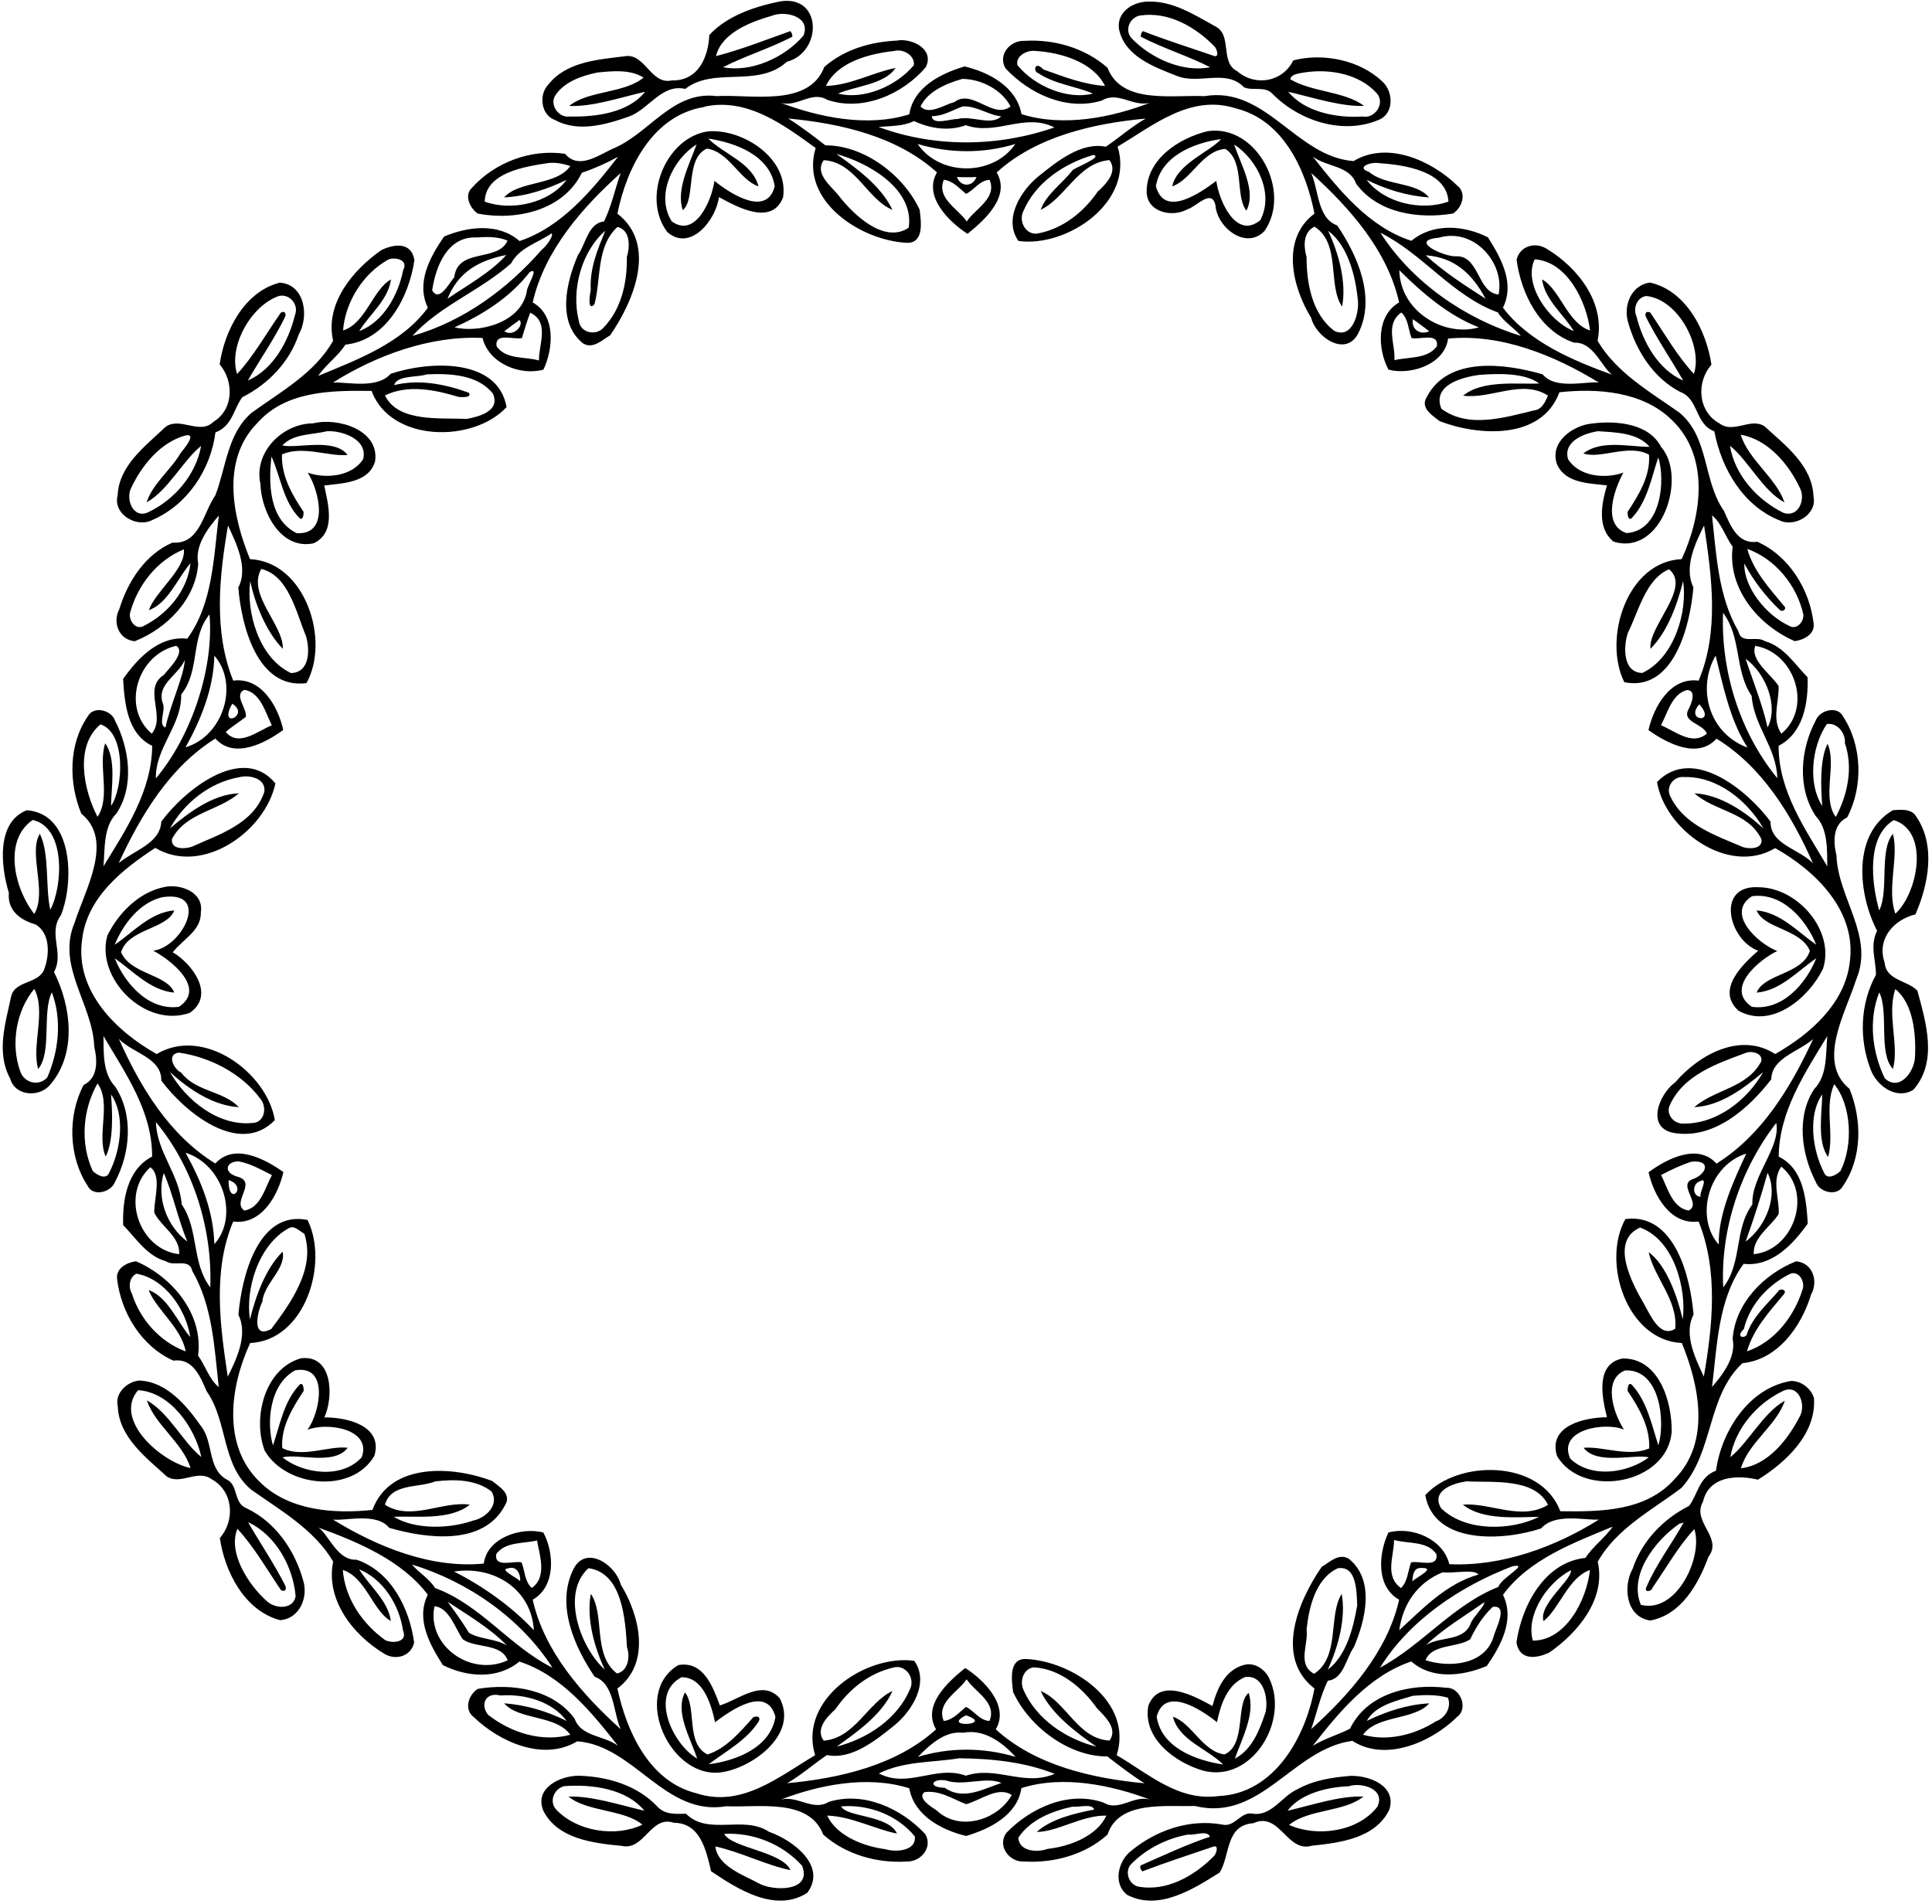 <?xml version="1.0" encoding="UTF-8"?>
<svg width="959pt" height="945pt" version="1.1" viewBox="0 0 959 945" xmlns="http://www.w3.org/2000/svg">
<path d="m670.3 881.6c9.22-0.34 23.2 4.92 19.31 16.79-6.84 14.2-24.51 16.42-38.49 17.87-12.33 3.65-15.92-17.2-28.96-11.19-13.98 1.02-11.43 15.84-16.72 24.47-13.14 8.27-30.34 19.29-46.01 11.08-6.75-5.34-4.66-15.65 1.06-20.99 12.63-10.8 29.57-16.89 46.29-13.86 6.17 1.5 9.17-6.74 15.15-5.41 9.35 1.35 14.42-8.82 22.2-12.19 7.94-4.44 17.21-5.85 26.17-6.57m-0.95 5.17c-10.7 0.33-23.94 3.72-30.25 12.13 12.34-2.84 26.26-7.59 37.67-7.02-9.6 7.76-27.25 6.09-36.92 14.06 13.93 6.17 34.11 3.52 43.86-9.05 4.19-8.78-7.83-12.33-14.36-10.12m-79.63 23.95c-10.33 1.86-20.41 6.86-27.87 14.3-3.86 3.39-1.85 10.36 3.1 11.53 14.18 2.61 27.88-5.3 37.55-15.07 1.2-1.11 2.69-5.62-0.12-4.81-11.81 4.05-23.7 7.87-35.36 12.33-0.67-0.75-1.82-2.71-0.35-3.16 11.2-4.9 22.29-10.17 33.91-14.04-1.33-3.46-7.6-0.54-10.86-1.08zm-302.3-29.2c14.21 0.45 28.81 4.69 38.87 15.29 3.7 4.13 9.25 3.67 14.22 3.59 11.15 11.09 28.43 0.5 41.16 8.93 11.69 4.06 29.11 16.87 19.02 30.34-15.75 10.06-34.5-1.78-47.71-10.74-2.45-10.29-5.27-24.01-18.55-24.06-11.44-3.91-14.57 14.03-25.8 11.47-14.01-1.33-31.81-3.39-38.91-17.4-4.74-11.35 8.49-17.51 17.7-17.42m-7.31 5.16c-4.86 1.14-7.79 7.41-4.09 11.56 10.39 11.08 29.71 13.9 42.85 7.58-8.98-7.64-27.21-6.25-36.68-13.94 11.27-0.45 25.39 4.12 37.67 7.02-8.82-10.89-25.91-13.26-39.75-12.22m79.35 23.7c3.7 6.98 28.95 8.83 32.92 18.01-11.68-2.34-24.79-9.02-37.31-11.79 1.22 9.84 13.62 14.03 21.3 18.2 7.03 4.12 27.01 4.53 21.76-8.61-9.6-10.7-24.33-16.66-38.67-15.81zm258.2-83.9c5.09-1.37 10.29 2.24 12.37 6.74 10.12 21.02-8.53 51.93-32.66 45.82-13.98-4-30.28-16.02-27.36-32.28 5.54-14.31 22.68-4.87 31.82 0.14 2.21-8.46 6.37-18.12 15.83-20.42m0.28 6.09c-8.86 3.75-12.07 13.75-13.86 22.37-7.75-6.23-25.9-18.17-29.93-2.71 2.34 15.36 19.42 21.68 32.98 23.72-7.43-7.63-22.04-12.05-24.91-23.72 9.48 3.2 14.56 17.18 25.6 18.73 10.99-4.96 5.33-25.09 11.97-30.55 3.44 10.19-3.26 22.56-6.84 32.61 8.74-4.55 12.41-14.52 15.32-23.29 1.35-6.98-1.13-18.56-10.33-17.16zm-281.2-5.99c12.52-2.18 17.16 10.92 20.58 20.04 9.12-2.7 21.21-13.28 29.7-3.57 9.23 17.33-12.35 33.74-27.7 36.55-26.11 5.15-46.55-38.82-22.58-53.02m1.52 6.06c-16.01 8.43-4.41 33.25 7.81 40.38-3.31-10.09-11.19-23.18-6.06-32.85 5.94 7.27 0.28 25.46 11.16 30.78 9.22-2.87 16.24-11.18 22.64-18.36 1.77-0.99 3.98-0.44 2.83 1.92-5.9 9.37-16.59 15.02-24.86 21.3 13.69-1.72 30.59-8.25 33.14-23.51-4.22-15.9-22.13-3.25-29.98 2.65-1.87-8.76-5.93-22.51-16.68-22.31zm550.8-147.1c5-0.08 9.96 3.77 11.36 8.5 1.23 17.84-14.06 31.97-27.81 40.51-10.53-2.53-24.4-1.75-27.28 10.9-5.81 10.04 10.06 17.77 2.73 27.36-5.05 13.57-13.46 28.77-28.91 31.66-11.97-1.72-13.75-16.72-8.72-25.77 4.65-13.77 15.21-24.73 28.05-31.16 4.41-6.11 4.96-14.33 13.3-17.46 2.7-19.69 16.37-41.15 37.28-44.54m-4.17 5.04c-12.85 6.18-23.49 18.57-26 32.8 9.18-7.43 16.28-22.01 27.05-28.02-4.16 12.36-18.08 20.81-21.77 33.53 13.52-1.61 23.31-14.37 29.11-25.57 3.4-5.64-0.31-16.7-8.39-12.74m-51.31 65.85c-12.2 8.46-25.24 25.57-19.09 40.24 17.89 4.54 31.05-24.11 26.53-37.59-7.74 8.25-14.09 19.5-20.82 29.18-0.33 1.83-4 2.42-3.1-0.06 4.77-11.45 12.6-21.51 18.61-32.38-0.53 0.15-1.6 0.46-2.13 0.61zm-764.5-71.1c13.64 0.51 23.39 12.27 30.71 22.64 6.31 8.04 3.12 20.91 12.53 26.38 6.12 2.62 3.46 11.71 9.84 14.29 14.4 6.72 24.13 20.78 28.29 35.8 2.77 8.62-1.92 19.26-11.47 19.84-17.73-4.74-27.48-24.27-29.86-40.78 7.67-8.7 6.76-23.26-4.04-29.15-6.89-5.24-15.45 3.11-22.28-1.39-10.36-9.45-23.79-19.52-24.34-34.88-1.57-6.45 4.58-12.17 10.62-12.75m-0.53 4.79c-12.52 14.55 11.35 35.62 26.03 38.64-3.91-12.61-17.5-21.24-21.71-33.59 11 6.03 17.85 20.74 27.05 28.11-3.06-14.5-15.38-32.26-31.37-33.16m54.59 65.54c6.09 10.59 13.03 20.69 18.52 31.61 0.69 1.84-0.29 3.07-2.18 2.14-6.9-10.22-13.61-21.87-21.64-30.46-4.76 11.64 5.11 27.29 14.33 35.65 4.04 4.06 13.29 4.78 14.58-2.17-1.22-14.67-9.92-30.49-23.61-36.77zm682.2-81.28c18.08-0.34 24.69 21.38 24.44 36.35-1.93 26-44.2 33.72-56.95 11.98-4.54-15.09 13.87-19.08 24.84-19.16-2.47-9.72-5.9-26.44 7.67-29.17m1.39 5.9c-11.35 4.41-5.91 21.3-0.62 29.39-9.61-3.96-33.19 0.01-26.67 14.42 10.23 9.96 28.47 7.28 39.01-0.64-7.3-1.72-25.74 3.99-32.39-4.74 9.55-0.86 22.15 4.79 32.58 0.31 0.46-10.48-5.01-20.1-10.71-28.51-0.11-1.32 0.31-4.82 2.17-2.96 7.49 8.15 9.82 19.95 13.07 29.93 3.41-10.82 1.39-37.81-16.44-37.2zm-657.4-5.98c15.94-2.06 16.33 19.35 11.65 29.34 11.02-0.13 29.38 4.06 24.84 19.08-11.08 19.03-43.91 15.55-54.41-2.55-6.07-15.78-0.36-40.6 17.92-45.87m-2.75 5.94c-13.03 6.9-14.32 26.6-11.07 37.31 3.32-9.8 5.4-21.91 13.04-30 1.85-1.86 2.27 1.64 2.17 2.96-5.54 8.4-11.38 17.93-10.62 28.35 10.13 5.09 23-1.28 32.49-0.15-6.69 8.95-24.87 2.67-32.39 4.78 10.56 8.31 29.63 10.73 39.36-0.08 5.13-14.18-17.42-17.53-26.94-13.6 6.48-8.97 10.64-32.4-6.04-29.57zm726.5-239.8c19.59 0.28 37.89 21.92 31.8 40.52-7.04 14.43-25.41 30.01-41.9 20.79-11.33-10.24 1.78-22.79 9.73-29.79-14.69-5.35-21.34-32.86 0.37-31.52m-3.45 4.46c-13.5 8.71 3.43 23.8 12.58 27.2-8.27 3.85-26.54 18.47-12.59 27.71 15.16 2.08 26.82-11.47 31.94-24.1-9.3 6.28-17.71 16.08-29.61 17.04 3.72-9.46 22.74-8.96 26.44-20.73-4.72-11.05-22.7-10.83-26.44-20.07 11.8 1.01 20.43 10.65 29.58 17.04-5.08-12.6-16.85-26.11-31.9-24.09zm-788.3-4.52c8.05-1.87 19.98 2.47 18.36 12.5 0.27 9.21-9.07 13.43-13.92 19.86 9.67 5.72 21.25 21.14 8.47 30.04-22.18 7.9-46.94-17.15-40.95-38.38 5.56-11.17 15.49-21.31 28.04-24.02m-0.84 5.02c-11.27 2.66-19.35 13.4-23.57 23.59 9.29-6.29 17.71-16.08 29.61-17.04-3.72 9.46-22.74 8.95-26.44 20.73 4.72 11.04 22.7 10.83 26.44 20.07-11.8-1.01-20.43-10.65-29.58-17.04 5.08 12.6 16.84 26.11 31.9 24.09 13.93-9.34-4.46-23.52-12.81-27.87 14.55-1.67 28.81-30.28 4.45-26.53zm859.1-43.2c3.78-0.3 9.34-0.85 11.58 3.16 9.86 14.36 6.02 33.79-0.38 48.56-10.89 2.64-19.37 12.26-15.28 24 0.76 8.93 11.44 8.68 16.26 13.94 4.25 15.87 10.25 35.18-2.06 49.17-8.41 5.06-18.05-1.84-21.16-10.09-5.84-15.12-5.24-32.74 2.63-47.02 0-7.62-3.14-14.23 0.56-21.86-9.47-18.29-12.48-48 7.85-59.86m0.46 4.92c-13.66 8.1-11.14 31.3-7.24 44.88 4.91-9.91-0.14-29.85 6.78-38.05 3.09 11.44-3.17 27.27 1.22 39.64 11.2-10.24 17.17-40.89-0.76-46.47m0.75 83.9c-4.34 12.38 2.08 28.26-1.22 39.62-7.34-7.98-1.89-28-6.75-38-5.5 13.69-3.5 29.82 2.73 42.66 7.11 6.63 14.41-2.9 14.96-10.07 0.66-11.2-0.62-26.9-9.72-34.21zm-927.5-88.8c23.12 1.67 23.56 35.56 16.97 52.07-6.74 9.04 1.81 18.69-3.47 28.26 8.57 16.93 11.38 40.19-1.66 55.64-5.18 6.75-17.61 6.17-20.08-2.74-7.07-13-2.34-27.41 0.46-40.79 1.94-8.15 13.93-6.05 16.51-13.71 2.61-7.04 2.95-17.8-4.41-22.06-7.55-2.11-14.03-6.92-13.22-15.67-4.02-13.11-6.32-35.08 8.9-41m2.93 4.83c-14.81 10.11-9.06 34.27 0.79 46.66 6.52-10.95-3.1-30.3 2.75-39.78 4.92 9.87 2.66 26.44 5.19 37.69 6.1-11.24 7.98-40.79-8.73-44.57m0.78 83.86c-9.04 10.89-11.76 27.38-7.05 40.68 1.82 6.04 9.42 7.93 13.51 3.26 5.65-12.98 7.42-28.61 2.26-42.24-4.92 9.91 0.14 29.84-6.78 38.05-3.4-11.38 4.06-28.59-1.94-39.75zm773.5-280.7c11.72-1.44 27.93-0.14 34.04 11.68 13.17 15.02 0.18 54.49-23.68 46.95-8.33-6.82-5.85-18.97-3.21-27.89-8.81-1.06-20.62-0.96-24.79-10.47-3.94-10.98 7.93-19.45 17.64-20.27m2.65 3.85c-6.93 1.08-17.35 5.06-14.81 13.89 5.51 8.69 18.38 9.9 27.45 6.67-4.67 8.67-10.68 25.86 1.54 30.01 17.41-1.04 19.37-26.42 15.79-37.59-3.32 9.8-5.41 21.91-13.04 30-1.85 1.85-2.28-1.65-2.17-2.96 5.54-8.4 11.38-17.94 10.62-28.35-10.04-5.63-24.27 2.4-32.59-0.65 9.06-6.9 22.37-3.28 32.86-3.26-5.92-7.08-17.08-7.18-25.65-7.76zm-637.7-3.9c12.14-3.04 33 3.18 30.73 18.81-3.07 10.78-16.13 10.89-25.25 12.05 2.01 9.44 5.94 23.52-5.34 28.71-16.41 3.35-25.93-15.79-26.35-29.6-3.37-15.55 10.87-29.93 26.21-29.97m6.68 3.92c-7.28 1.88-16.49 1.08-21.98 7.04 7.29 1.72 25.74-3.99 32.39 4.74-9.56 0.86-22.15-4.79-32.58-0.31-0.46 10.47 5.01 20.1 10.71 28.51 0.1 1.31-0.32 4.81-2.17 2.96-7.98-8.16-9.37-20.89-13.75-30.38-1.53 13.31-1.27 31.14 12.46 38.04 16.41 1.02 11.3-20.8 5.55-30.02 9.03 3.12 21.99 1.91 27.48-6.74 2.55-9.81-10.54-14.36-18.11-13.84zm656.8-73.83c18.19 4 28.17 24.24 30.58 40.82-7.67 8.7-6.76 23.26 4.04 29.15 6.88 5.22 15.45-3.11 22.28 1.39 10.36 9.45 23.78 19.52 24.34 34.88 1.94 8.83-9.27 15.55-16.91 11.82-18.22-7.34-28.85-25.86-32.31-44.19-9.74-3.6-7.6-16.1-17.02-19.6-13.22-6.88-21.77-20.38-25.75-34.39-2.57-8.5 1.51-18.52 10.75-19.88m-1.65 6.69c-4.63 0.48-6.84 6.07-4.99 10.12 3.19 12.73 10.76 26.42 23.2 31.85-6.09-10.59-13.03-20.69-18.52-31.61-0.7-1.85 0.28-3.08 2.18-2.14 6.9 10.21 13.6 21.86 21.64 30.46 4.51-13.54-7.6-36.91-23.51-38.68m46.77 68.87c3.9 12.6 17.49 21.24 21.71 33.59-11-6.03-17.85-20.75-27.05-28.11 2.33 14.54 13.53 26.87 26.51 33.28 7.63 2.58 11.22-6.93 8.12-12.46-5.5-11.75-15.83-24-29.29-26.3zm-725.2-75.5c12.4 0.84 14.7 16.55 9.43 25.73-4.65 13.77-15.21 24.73-28.05 31.16-4.42 6.11-4.97 14.33-13.3 17.46-2.35 18.38-13.79 35.81-31.04 43.35-8.03 4.41-20.01-2.78-17.5-12.2 0.73-14.93 13.82-24.35 23.64-33.79 7.24-5.51 17.07 4.21 23.98-2.68 10.01-6.12 10.15-20.04 3.03-28.45 2.24-16.35 12.08-36.06 29.81-40.58m-0.76 6.73c-14.03 5.19-24.76 25.4-20.4 38.62 8.05-8.64 14.63-20.34 21.67-30.43 1.79-1.14 2.87 0.32 2.15 2.08-5.37 10.99-12.43 21.02-18.51 31.61 12.68-5.53 20.24-19.58 23.42-32.55 2.09-5.38-3.01-10.94-8.33-9.33m-45.94 69.1c-12.44 3.35-21.71 14.8-27 25.96-3 5.62 0.96 15.94 8.67 12.06 12.85-6.18 23.49-18.58 26-32.8-9.18 7.42-16.28 22.01-27.05 28.02 2.93-9.28 12.03-16.05 16.96-24.6 1.26-1.59 8.33-9.81 2.42-8.64zm507.2-151c24.32-3.75 42.08 29.83 28.28 49.54-9.14 9.6-23.59-1.75-24.32-12.82-1.87-8.51-9.64 0.94-13.88 2.01-7.6 4.3-20.31 1.49-20.28-8.88 0.16-16.19 16.14-26.41 30.2-29.85m6.73 3.9c-13.45 1.84-29.85 8.43-32.33 23.4 4.22 15.9 22.13 3.24 29.98-2.65 1.36 9.91 9.83 29.39 21.83 19.52 6.97-13.15-1.45-30.09-12.96-37.59 3.31 10.08 11.19 23.18 6.06 32.85-5.73-7.32-0.64-24.34-10.41-30.63-11.45 0.72-16.79 15.27-26.38 18.57 2.25-11.23 19.33-17.52 24.21-23.47zm-254.5-3.84c17.1-1.34 40.1 13.43 37.1 32.78-5.54 14.31-22.68 4.86-31.82-0.14-1.45 11.32-14.17 27.38-25.64 17.36-13.05-17.2-0.54-47.13 20.33-50m0.01 3.59c7.43 7.63 22.04 12.05 24.91 23.72-9.48-3.21-14.56-17.18-25.6-18.73-11 4.96-5.33 25.08-11.97 30.55-3.44-10.2 3.26-22.57 6.84-32.61-11.87 7.41-20.49 25.42-12.3 38.19 11.75 8.48 19.86-10.5 21.17-20.11 7.75 6.23 25.9 18.17 29.93 2.71-2.34-15.36-19.43-21.68-32.98-23.72zm93.9-48.72c7.6-1.08 18.48 4.47 14.05 13.3-11.46 13.49-31.39 22.19-48.92 16.17-7.69-4.65-14.76 3.82-23.02 1.52 18.75 7.03 42.91 12.31 63.79 5.68 2.02-13.46 15.66-20.27 27.44-23.76 12.23 2.94 25.77 10.1 28.24 23.68 20.83 6.6 45.11 1.58 63.71-5.62-8.39 2.15-15.91-5.96-23.77-1.14-17.31 5.37-35.97-3.23-47.78-15.87-4.1-6.44 1.91-14.03 9.22-13.74 14.7-0.93 30.2 3.49 41.32 13.38 7.07 18.34 32.31 13.28 48.1 14.07 30.53-5.22 45.57 30.13 74.02 32.23 16.76-10.12 38.62-0.33 51.44 12.12 4.92 3.77 2.43 11.06-2.08 13.91-16.92 2.82-37.2-0.02-48.07-14.78-3.22-9.12-14.63-8.24-21.51-13.47 13.01 16.59 27.94 35.03 48.94 41.81 10.72-8.98 26.18-7.75 37.97-1.74 6.45 10.13 13.52 22.74 7.47 34.91 12.72 16.97 34.83 26.29 54.16 33.28-5.24-3.88-9.29-16.38-18.81-15.88-17.17-5.82-26.31-24.26-28.57-41.16 1.59-6.9 9.27-9.04 14.97-5.44 15.38 9.28 29.1 26.71 25.22 45.67 9.46 15.93 25.87 25.2 40.57 35.6 14.98 12.38 11.62 33.87 22.2 48.88 3.17 7.23 6.76 16.62 16.51 15.26 15.81 7 26.08 23.79 27.99 40.71 0.59 5.23-5.02 8.07-9.41 8.63-18.08-7.87-33.47-26.16-30.8-46.85-3.58-4.9-5.64-11.99-10.26-15.58 2.19 19.62 3.01 40.12 13.15 57.64 1.37 6.52 9.03 1.93 13.05 4.79 9.42 2.59 14.79 11.34 21.24 17.94 0.42 12.58-2.02 27.64-14.37 34.03-0.08 22.5 13.23 41.3 24.15 59.83-0.12-8.03 0.45-18.54-5.76-25.01-9.3-14.07-7.61-33.2 0.13-47.6 1.91-4.91 10.72-7.26 13.39-1.89 9.6 14.47 10.15 34.92 2.11 50.2-7.24 3.46-6.93 12.09-5.3 18.97 0.73 21.12 18.96 40.03 9.74 61.62-5.16 16.37-19.72 40.78-3.3 54.13 6.3 15.35 6.38 34.36-3.27 48.35-2.85 5.2-11.48 3.12-13.36-1.93-7.21-13.96-9.9-32.5-0.89-46.26 6.75-6.79 5.7-17.88 6.52-26.33-11.18 18.41-23.91 37.45-24.13 59.84 12.42 6.12 13.66 21.03 14.44 33.23-7.29 10.28-17.8 21.59-31.85 20-12.71 17.41-13.08 40.34-15.68 61.13 5.3-6.1 12.08-14.91 10.24-23.9 1.24-17.73 15.66-32.22 31.49-38.48 8.22 0.7 11.23 9.82 7.4 16.61-4.82 15.75-16.42 32.2-34.04 33.97-17.7 16.41-14.26 44.38-30.28 61.91-14.68 11.14-32.18 20.06-41.54 36.65 4.18 18.31-9.66 35.07-23.92 45-6.08 2.99-14.88 4.37-16.43-4.92 2.61-18.25 13.86-39.87 34.27-41.99 3.67-5.8 9.82-10.02 13.48-15.5-19.64 8.11-41.58 16.29-54.43 33.83 6.03 12.33-1.12 25.34-8.03 35.32-11.91 5.05-27.09 6.89-37.47-2.23-20.95 7.02-35.92 25.18-48.91 41.85 5.81-3.58 12.58-5.42 18.49-8.49 8.44-17.58 29.99-22.54 47.7-20.3 6.9-0.4 11.28 10.15 5.47 14.44-12.78 12.63-35.6 22.53-52 11.91-29.53 3.88-45.41 40.4-78.19 32.32-14.46 0.46-37.81-2.85-43.35 14.2-11.07 10.02-26.64 14.23-41.33 13.38-7.7 0.45-13.62-8.09-8.78-14.35 12.05-12.39 30.93-20.93 48.13-14.9 7.69 4.65 14.76-3.82 23.02-1.52-18.76-7.03-42.91-12.31-63.79-5.68-2.02 13.46-15.66 20.27-27.44 23.76-12.23-2.94-25.77-10.11-28.24-23.68-20.83-6.6-45.11-1.58-63.71 5.62 8.38-2.16 15.91 5.96 23.77 1.14 17.3-5.37 35.97 3.23 47.78 15.87 4.1 6.44-1.92 14.02-9.22 13.74-14.7 0.92-30.2-3.49-41.32-13.38-7.08-18.34-32.31-13.29-48.1-14.07-30.53 5.22-45.57-30.13-74.02-32.23-16.76 10.12-38.62 0.33-51.44-12.12-4.93-3.77-2.43-11.07 2.08-13.91 16.92-2.82 37.2 0.02 48.07 14.78 3.22 9.12 14.62 8.23 21.51 13.47-13.01-16.59-27.94-35.03-48.94-41.81-10.72 8.98-26.18 7.75-37.97 1.74-6.45-10.13-13.52-22.74-7.47-34.91-12.72-16.97-34.83-26.29-54.16-33.28 5.23 3.87 9.29 16.38 18.81 15.88 17.17 5.82 26.31 24.26 28.57 41.16-1.59 6.9-9.27 9.04-14.97 5.44-15.38-9.28-29.1-26.71-25.22-45.67-9.46-15.93-25.87-25.2-40.57-35.6-14.98-12.38-11.63-33.88-22.2-48.88-3.17-7.24-6.77-16.63-16.51-15.26-15.81-7-26.08-23.79-27.99-40.71-0.59-5.24 5.02-8.07 9.41-8.63 18.08 7.87 33.47 26.15 30.8 46.85 3.58 4.89 5.64 11.99 10.26 15.58-2.19-19.62-3.01-40.12-13.15-57.64-1.37-6.52-9.04-1.93-13.05-4.79-9.42-2.59-14.79-11.34-21.24-17.94-0.42-12.58 2.02-27.64 14.37-34.03 0.08-22.5-13.23-41.3-24.15-59.83 0.11 8.02-0.46 18.53 5.76 25.01 9.3 14.07 7.6 33.19-0.13 47.6-1.91 4.91-10.73 7.25-13.39 1.89-9.6-14.47-10.15-34.92-2.11-50.2 7.24-3.46 6.92-12.1 5.3-18.97-0.73-21.12-18.96-40.03-9.74-61.62 5.15-16.37 19.72-40.78 3.3-54.13-6.3-15.35-6.39-34.36 3.27-48.35 2.84-5.21 11.48-3.12 13.36 1.93 7.21 13.96 9.89 32.5 0.89 46.26-6.76 6.78-5.7 17.88-6.52 26.33 11.24-18.3 23.97-37.4 24.19-59.8-12.42-6.1-13.66-21-14.44-33.2 7.29-10.28 17.8-21.6 31.85-20 12.71-17.41 13.08-40.34 15.68-61.13-5.3 6.1-12.08 14.9-10.24 23.9-1.24 17.73-15.66 32.22-31.49 38.48-7.84-0.7-11.2-9.16-7.68-15.91 4.2-13.73 12.85-27.19 26.4-33.05 13.56 1.06 15.27-14.93 21.27-23.46 5.37-13.85 5.91-30.6 18.01-41 14.57-10.52 31.29-19.65 40.46-35.72-4.18-18.31 9.66-35.07 23.92-45 6.07-2.99 14.88-4.38 16.43 4.92-2.62 18.25-13.86 39.87-34.27 41.99-3.68 5.79-9.82 10.02-13.48 15.5 19.64-8.12 41.58-16.29 54.43-33.83-6.03-12.33 1.12-25.35 8.03-35.32 11.9-5.05 27.09-6.89 37.47 2.23 20.95-7.02 35.92-25.18 48.91-41.85-5.77 3.17-11.73 5.85-17.99 7.95-9.19 18.88-32.76 23.9-51.67 20.26-3.79-2.59-6.93-9-2.9-12.77 11.39-12.71 29.32-19.4 46.25-16.91 6.62 7.92 16.12 1 23.42-2.42 18.26-7.3 29.76-29.07 51.91-26.22 16.91-1 45.65 5.69 53.35-14.47 9.98-8.79 23.26-12.56 36.36-13.1m-1.58 5.15c-12.44 1.37-28.28 5.42-33.97 17.36 12.16-0.3 22.88-6.57 34.51-8.9-5.2 8.19-20.56 9.1-28.43 12.7 12.44 3.22 28.84-3.55 37.54-14.09 0.65-4.87-5.32-8.26-9.65-7.07m69.94 0c-3.9-0.53-9.97 2.4-8.85 7.06 8.58 10.58 24.9 17.28 37.45 14.13-7.57-3.5-19.24-4.68-27.21-10.24-2.55-0.6-1.7-6.45 2.6-1.76 9.98 3.52 19.95 7.49 30.64 8.18-5.84-11.84-21.99-16.65-34.63-17.37m-36.66 14.01c-7.67 2.19-16.71 6.09-20.32 13.55 4.23 4.53 11.88-0.93 16.82-2.17 8.99-6.83 19.18 8.87 27.87 2.18-4.2-8.32-14.8-13.75-24.1-13.69m-127.9 13.93c-25.8 4.09-38.59 30.53-43.14 52.96 19.92 15.38 8.06 43.56-3.62 60.41-4.03 2.33-8.47 6.97-13.42 4.01-13.25-10.65-8.21-30.7-2.51-43.92 3.85-5.35 5.05-15.85 12.9-16.6 3.74-7.58 5.45-16.11 8.28-24.06-19.01 17.09-37.85 38.46-43.67 64.24 11.72 6.57 10.14 23.25 5.32 33.36-11.61 3.19-27.18-3.15-30.22-15.72-26.06-1.26-52.8 8.65-74.25 22.14 6.76-0.45 21.9 3.42 28.63-4.36 18.66-6.24 53.11-8.27 57.55 16.51-16.29 17.77-57.38 17.79-67.03-8.01-19.94-0.25-42.6-0.15-56.89 16.14-17.94 18.4-11.96 46.6-3.43 67.38 27.41 1.26 39.94 40.3 28.01 61.54-24.47 3.2-32.3-28.72-33.82-47.46 5.26-10-1.49-22.82-5.11-30.78-4.38 25.24-7.25 52.66 2.59 77.01 13.93-1.85 22.25 12.78 24.83 24.47-9.08 6.63-24.38 14.63-33.7 4.28-22.67 14.13-37.01 38.11-47.98 61.83 7.48-6.31 20.62-9.68 21.14-20.59 11.15-15.25 40.22-39.02 56.63-18.99-5.01 23.91-36.22 45.95-59.61 32.03-16.37 10.69-33.92 24.62-36.32 45.5-3.64 25.6 16.96 45.57 37 56.84 23.31-13.97 54.81 9.18 58.65 32.8-17.68 18.31-44.84-4.11-56.34-19.64 0.15-11.41-14.15-13.52-21.06-20.67 10.6 23.89 25.08 47.83 47.87 61.84 9.4-10.37 24.62-2.24 33.79 4.24-2.68 11.7-10.9 26.42-24.91 24.56-10.27 24.31-6.54 51.72-2.7 77.04 4-8.14 10.28-20.57 5.29-30.71 1.55-18.58 9.59-52.09 34.3-47.1 10.66 21.4-1.15 59.82-28.47 61.1-9.78 21.07-14.25 50.66 4.75 68.94 14.59 14.45 37.16 15.9 55.93 13.9 8.74-23.75 40-21.8 59.41-14.38 3.66 2.89 9.87 6.55 6.42 12.03-10.55 20.37-38.98 16.61-57.51 11.24-6.28-7.79-21.63-3.32-27.91-4.09 21.72 13.34 48.45 24.43 74.87 21.84 1.66-12.92 18.68-18.31 29.57-15.41 5.39 10.04 6.24 26.75-5.28 33.35 5.72 25.79 24.66 47.06 43.64 64.26-3.82-8.89-3.11-22.51-12.9-26.03-10.12-14.93-19.19-35.62-10.68-53.1 6.06-12.76 21.19-2.5 23.6 7.25 9.51 15.45 15.1 39.2-1.63 51.7 4.53 21.01 15.58 46.09 39.12 51.98 22.54 7.44 41.11-8.24 59.03-18.88-8.49-27.6 25.19-50.21 49.22-46.83 7.58 10.67-0.96 24.79-9.94 32.08-9.31 7.48-21.24 17.15-33.4 14.69-6.7 4.48-12.75 9.95-19.8 13.97 25.87-2.38 54.23-8.82 73.95-26.73-6.98-11.87 5.74-23.46 14.48-30.48 9.3 6.01 22.1 18.65 15.16 30.48 19.7 17.94 47.87 24.34 73.83 26.77-6.43-4.06-12.46-8.67-18.45-13.33-18.73 0.15-38.69-14.4-46.79-32.02-0.67-5.72-2.33-16.47 6.23-16.36 22.95 0.94 53.58 21.09 45.2 47.77 15.84 9.21 30.52 22.92 50.44 20.29 28.04-1.13 43.33-29.58 47.72-53.4-19.92-15.38-8.06-43.56 3.62-60.41 4.03-2.33 8.46-6.98 13.42-4.01 13.25 10.65 8.2 30.7 2.51 43.92-3.85 5.34-5.05 15.85-12.9 16.6-3.74 7.59-5.46 16.11-8.28 24.06 19.01-17.09 37.85-38.46 43.67-64.24-11.72-6.57-10.15-23.25-5.32-33.36 11.61-3.2 27.18 3.15 30.22 15.72 26.06 1.26 52.8-8.65 74.25-22.14-6.77 0.45-21.9-3.42-28.63 4.36-18.67 6.24-53.11 8.27-57.55-16.51 16.29-17.77 57.38-17.79 67.03 8.01 19.94 0.25 42.6 0.15 56.89-16.14 17.94-18.4 11.96-46.6 3.43-67.38-27.41-1.27-39.94-40.31-28.01-61.54 24.46-3.2 32.3 28.72 33.82 47.46-5.26 10 1.49 22.82 5.11 30.78 4.38-25.24 7.25-52.66-2.59-77.01-13.93 1.85-22.25-12.79-24.83-24.47 9.08-6.63 24.38-14.63 33.7-4.28 22.67-14.13 37.01-38.11 47.98-61.83-7.04 6.27-20.55 9.3-20.78 19.96-11.16 14.5-28.26 29.73-47.91 26.73-14.74-2.33-7.8-19.48 0.29-25.27 11.81-13.78 32.39-25.08 49.57-13.98 16.82-9.58 34.46-24.62 36.99-45.39 3.64-25.6-16.96-45.57-37-56.84-23.31 13.97-54.81-9.18-58.65-32.8 17.68-18.31 44.84 4.11 56.34 19.64-0.15 11.41 14.15 13.52 21.06 20.67-10.6-23.89-25.08-47.84-47.87-61.84-9.4 10.36-24.62 2.24-33.79-4.24 2.68-11.7 10.9-26.43 24.91-24.56 10.27-24.31 6.54-51.72 2.7-77.04-4 8.14-10.28 20.57-5.29 30.71-1.55 18.58-9.59 52.09-34.3 47.1-10.66-21.4 1.15-59.83 28.47-61.1 9.78-21.07 14.25-50.66-4.75-68.94-14.59-14.45-37.16-15.91-55.93-13.9-8.74 23.75-40 21.8-59.41 14.38-3.66-2.9-9.87-6.56-6.42-12.03 10.55-20.37 38.97-16.61 57.51-11.24 6.28 7.79 21.62 3.31 27.91 4.09-21.72-13.34-48.45-24.43-74.87-21.84-1.66 12.92-18.68 18.3-29.57 15.41-5.39-10.04-6.24-26.75 5.28-33.35-5.72-25.79-24.66-47.06-43.64-64.26 3.82 8.89 3.11 22.5 12.9 26.03 10.12 14.93 19.19 35.62 10.68 53.1-6.06 12.76-21.19 2.5-23.6-7.25-9.52-15.45-15.11-39.21 1.63-51.7-4.1-21.2-15.2-46.27-38.7-52.16-22.6-7.44-41.1 8.24-59 18.88 8.49 27.6-25.19 50.21-49.22 46.83-7.58-10.67 0.96-24.79 9.94-32.08 9.31-7.48 21.24-17.16 33.4-14.69 6.7-4.48 12.74-9.95 19.8-13.97-25.87 2.38-54.24 8.82-73.95 26.73 6.98 11.86-5.74 23.45-14.48 30.48-9.3-6.01-22.11-18.65-15.16-30.48-19.7-17.94-47.87-24.34-73.83-26.77 6.43 4.06 12.46 8.67 18.45 13.33 18.73-0.16 38.69 14.4 46.79 32.02 0.67 5.71 2.33 16.46-6.23 16.36-22.8-1-53.4-20.7-45.4-47.07-15.5-11.17-33.7-25.07-55-20.57m127.9-0.05c-5.01 1.84-9.66 4.81-15.24 4.83 0.27 4.72 9.55 1.25 12.69 1.41 7.07-1.98 16.69 3.6 21.74-1.33-6.67-0.74-12.42-5.37-19.19-4.91m-24.1 7.24c-5.47 2.71-11.65 2.36-17.56 2.95 27.86 10.34 59.29 9.95 87.26 0.23-14.89-7.52-28.67 4.26-43.97-1.12-8.63 3.13-17.57 1.68-25.73-2.06m1.83 11.39c10.99 16.14 37.5 16.13 48.48 0-15.9 4.82-32.57 4.71-48.48 0m-40.2 5.07c9.7 6.87 22.07 15.77 27.68 27.64-12.7-5.34-18.3-23.78-34.1-24.67-4.67 6.51 3.22 12.48 7.11 17.19 7.44 9.72 22.81 24.54 35.06 16.34 2.91-19.11-19.74-32.13-35.69-36.55m127.4 0.41c-14.62 4.22-28.91 13.77-34.94 28.24-2.24 5 1.54 11.66 7.22 10.77 12.45-2.29 22.87-10.61 29.88-20.87 4.17-3.75 10.02-9.77 5.79-15.57-15.56 1.24-21.87 18.95-34.16 24.66 2.87-7.83 10.84-13.12 15.85-19.66 2.18-1.72 15.02-6.55 10.36-7.57m-270.7 4.04c-11.59 1.76-31.05 4.68-31.47 19.13 13.08 4.87 31.99 0.89 40.65-10.79-9.67 4.68-20.15 8.17-31.01 8.71 7.43-8.44 25.79-5.69 32.89-15.58-3.54-1.15-7.33-1.92-11.06-1.47m412-0.01c-3.81-0.6-11.11 2.17-4.63 4.33 8.47 7.15 23.31 4.83 29.91 12.73-10.82-0.73-21.34-3.95-30.98-8.72 8.86 11.58 27.19 15.59 40.62 10.81-0.9-15.45-22.4-18.29-34.9-19.15m-209.1 6.92c1.91 5.08 7.81 5.08 9.72 0-3.24 0.17-6.49 0.17-9.72 0m-6.49 1.39c-3.8 9.21 6.99 14.22 11.38 20.69 4.18-6.4 15.18-11.48 11.32-20.69-5 0.28-7.72 5.19-11.69 6.99-3.37-2.78-6.38-6.44-11.01-6.99m-162 23.42c-10.6 9.63-8.06 25.69-11.41 38.38-3.65 3.74-2.33-4.8-1.84-7.05-0.62-10.61 3.3-19.97 7.2-29.44-11.66 10.07-16.99 29.15-13.18 44.48 0.68 6.26 8.47 7.85 12.28 3.66 8.93-9.22 11.85-22.59 11.6-35.07 1.61-5.21 1.79-13.51-4.65-14.96m346-0.15c-5.85 2.86-5.39 9.81-3.95 15.12 0.02 13.1 2.76 28.37 13.83 36.64 9.15 4.26 12.6-9.59 11.57-15.89-1.21-11.87-4.99-26.56-14.68-33.82 5.33 11.39 9.19 25.69 6.93 37.63-7.32-10.4-0.43-31.33-13.7-39.68m-378.7 3.32c-6.95 4.81-15.87 6.99-20.09 14.89-15.36 13.64-35.34 21-48.99 36.01 25.15-7.11 47.13-23.21 64.19-42.77 2.25-1.75 6.09-6.87 4.89-8.13m411.4-0.32c15.64 24.47 41.93 42.76 69.75 51.22-3.28-3.94-8.54-6.92-11.45-11.65-22.68-8.3-36.98-28.91-58.3-39.57m-448.6 2.35c-14.56-0.68-20.35 14.49-22.07 26.27 3.5 6.14 8.43-3.61 10.97-6.55 1.74-14.72 21.64-7.29 26.45-18.15-4.83-2.03-10.22-1.93-15.35-1.57m477.6 0.14c-15.43 1.35 2.66 9.39 8.19 9.22 12.11-0.8 10.71 18.07 21.48 18.96 3.21-15.81-12.42-33.37-29.67-28.18m-462.9 8.57c-13.4 2.66-23.77 8.29-29.16 21.71 9.86-6.72 21.44-13.02 29.16-21.71m456.4 0.15c9.02 8.24 19.46 14.99 29.7 21.56-6.51-12.14-15.15-20.52-29.7-21.56m-514.8 2.04c-12.52 6.88-21.46 20.87-22.61 35.27 11.24-3.43 14.8-20.41 23.8-25.34-1.36 10.14-10.68 17.39-15.78 25.67 12.14-4.58 19.44-18.13 21.82-30.29 2.83-5.27-4.2-6.54-7.23-5.31m568.9-0.04c-5.87 11.96 6.67 30.51 19.4 35.62-5.03-8.28-14.39-15.51-15.73-25.65 8.98 5.01 12.55 21.78 23.81 25.36-1.77-14.48-11.42-34.28-27.48-35.33m-498.8 6.27c-9.63 12.56-23.56 21.34-37.41 27.5 12.11 2.96 33.05-2.12 35.92-17.83-0.09-2.54 6.52-12.33 1.49-9.67m431.6-0.87c0.4 20.58 22.37 33.37 39.47 28.38-15.01-5.83-28.13-17.05-39.47-28.38m-431.4 21.11c-1.61 4.11-2.83 8.36-4.12 12.57-4.09 0.98-13.54-2.95-12.59 4.06 4.61 6.77 14.04 5.04 21.04 7.08-0.11-8 5.44-19.07-4.33-23.71m432.4-0.12c-8.27 5.88-2.88 15.64-3.43 23.68 7.03-1.71 16.39-0.44 21.09-6.92 0.94-7.02-8.51-3.09-12.6-4.07-1.65-4.21-1.54-9.56-5.06-12.69m-437.7 3.72c-2.59 1.79-5.07 3.73-7.58 5.62 4.59 3.03 9.95-3.02 7.58-5.62m443.4-0.4c-0.84 5.08 3.62 8.07 8.17 6.02-2.71-2.03-5.37-4.13-8.17-6.02m-489.4 27.4c-4.62 1.59-14.9 0.38-16.22 5.34 12.38-3.06 25.17-0.5 36.99 3.75 1.9 2.61-3.34 2.24-4.99 2.12-11.7-3.55-25.2-6.32-36.58-0.75 6.6 13.59 27.7 10.97 40.4 11.68 6.03-1.05 17.13-3.86 13.14-12.63-7.65-9.55-21.49-9.99-32.74-9.51m522.5 0.25c-8.73 1.16-23.6 5.07-18.94 16.82 13.45 9.92 31.32 4.39 46.14 0.79 3.82-0.4 5.45-4.25 6.79-7.33-12.98-8.34-28.44 1.96-42.11 0.03 9.81-7.98 26.97-5.5 37.74-6.03-7.15-5.34-20.17-4.99-29.62-4.28m-643.1 86.6c-13.33 5.44-23.04 17.84-26.75 31.61-0.68 3.46 2.39 8.24 6.28 6.7 12.18-5.93 22.24-17.6 23.73-31.4-6.07 6.88-11.22 20.1-20.67 23.28 3.5-9.65 18.26-20.25 17.41-30.19m776-0.21c3.1 11.06 11.19 19.8 18.38 28.45 1.35 1.34-0.68 2.93-1.99 2.08-7.15-6.7-13.44-14.96-17.83-23.24-0.32 11.54 10.45 25.44 22.29 30.93 3.67 2.24 7.49-2.19 6.98-5.77-3.26-14.44-13.9-27.46-27.83-32.45m-737.6 9.96c-7.21 12.73 11.12 27.71 10.7 39.64-8.32-8.46-13.81-22.39-16.18-33.57-2.02 14.82 4.03 38 20.22 45.61 9.42-0.23 9.47-11.6 7.45-18.36-4.79-11.42-8.56-30.09-22.19-33.32m698.8 0.17c-11.59 4.78-15.17 21.09-20.42 31.46-2.29 6.79-2.68 19.82 7.14 20 16.09-7.54 22.53-30.77 20.24-45.58-2.72 11.09-7.66 25.22-16.2 33.59-1.22-11.11 20.46-30.33 9.24-39.47m-724.5 22.39c-9.63 11.86-4.54 27.99-14.04 39.76 0.29 15.55-12.83 26.1-12.58 41.67 18.22-21.7 28.91-55.52 26.62-81.43m751.3-0.8c-1.16 29.05 8.48 59.66 26.93 82.12-0.36-15.18-11.7-25.93-12.74-40.88-8.64-12.71-4.83-28.78-14.19-41.24m-767.8 16.4c-19.16 4.26-27.47 30.6-12.15 43.61 7.22-8.79-4.68-22.2 5.93-29.13 2.58-3.16 11.07-11.45 6.22-14.48m783.8 0.02c-2.71 7.14 7.84 14.09 11.59 19.98 0.24 7.73-3.53 16.63 1.36 23.62 15.7-13.03 6.62-40.35-12.95-43.6m-764.9 4.88c-0.34 16.24-6.53 31.49-14.3 45.5 19.06-5.75 26.6-31.61 14.3-45.5m745.2-0.05c-9.62 16.88-2.85 38.92 15.86 45.65-8.94-13.77-12.34-31.79-15.86-45.65m-759.9 2.2c-3.13 7.67-14.53 12.08-10.72 21.9 1.13 3.71-2.57 10.3 1.17 11.61 2.2-10.88 9.4-26.14 9.55-33.51m774.8-0.63c3.73 11.4 8.25 22.35 10.9 34.11 5.42-10.19-0.46-26.5-10.9-34.11m-745.2 15.42c-5.42 2.53 1.34 9.18 0.76 13.41-3.27 2.59-6.86 4.76-10 7.53 6.45 7.66 15.91-0.54 22.88-3.32-3.24-6.42-5.58-16.29-13.64-17.62m716.1 0.11c-7.53 1.98-9.65 11.41-12.92 17.48 7.01 2.86 15.52 10.38 22.78 4.17-1.9-5.06-12.56-5.66-9.15-12.02 1.51-2.78 4.15-9.53-0.71-9.63m-722.1 6.8c-7.35 13.09 9.21 5.69 0 0m728.2 0.3c-7.49 8.45 8.92 9.86 0 0m-793.6 9.96c-12.88 10.51-8.48 32.49-1.48 45.89 6.69-9.99 0.17-25.12 3.8-36.49 5.69 7.76 2.96 22.46 2.92 31.07 6.11-8.86 7.53-36.39-5.24-40.47m856.9-0.17c-7.66 11.26-9.39 29.9-2.26 40.64-0.7-8.64-1.37-23.01 2.63-30.83 4.7 10.23-3.01 26.77 4.09 36.3 5.9-11.09 8.69-24.44 4.52-36.61 0.43-4.99-3.8-10.37-8.98-9.5m-787.9 26.36c-14.58 2.48-27.47 12.72-34.5 25.42 9.49-8.02 21.29-16.89 34.21-17.41-10.19 8.82-26.4 9.54-33.25 22.73-0.64 5.31 6.44 4.98 9.91 3.79 13.68-6.21 30.66-11.32 35.95-27.21 0.95-6.66-7.29-8.63-12.32-7.32m717-0.05c-5.15-0.61-9.25 4.98-6.77 9.63 6.78 14.28 22.65 19.38 36.07 25.15 3.2 1.06 10.04 0.98 9.11-4.01-6.65-13.54-23.15-13.69-33.21-22.71 12.82 0.7 24.95 8.99 34.21 17.41-7.83-13.66-22.89-25.97-39.41-25.47m-747.1 136.8c-6.33 0.76-2.5 8.26 1.18 9.96 7.34 9.53 20.57 8.82 28.58 17.1-12.82-0.7-24.96-9-34.21-17.41 8.08 14 23.94 26.99 41.06 25.27 6.15-0.25 7.26-8.16 3.75-12.12-9.32-12.61-25.17-20.64-40.36-22.8m777.9 0.08c-14.32 5.36-31.16 10.93-37.92 26.2-1.95 4.55 2.28 9.23 6.95 8.95 16.6 0.16 31.65-11.74 39.48-25.58-9.49 8.02-21.29 16.88-34.21 17.41 10.19-8.82 26.39-9.54 33.25-22.73 0.97-4.05-4.77-5.34-7.55-4.25m-818.3 15.2c-7.42 13.2-8.65 29.68-2.36 43.48 2.06 1.96 6.62 4.68 8.19 0.81 5.89-11.35 8.03-28.7 0.89-38.82 0.7 8.64 1.36 23.01-2.63 30.83-4.7-10.23 3-26.78-4.09-36.3m862.1 0.4c-5.07 10.86 0.11 24.65-3.06 36.14-5.69-7.77-2.96-22.46-2.92-31.07-7.14 10.13-4.99 27.47 0.9 38.82 1.56 3.87 6.13 1.15 8.18-0.82 6.41-13 5.41-32.6-3.1-43.07m-833.1 18.8c0.48 15.14 11.72 25.9 12.79 40.84 8.64 12.71 4.82 28.78 14.19 41.24 1.12-29.01-8.39-59.75-26.98-82.08m804.3 0.41c-17.64 22.8-27.76 52.71-26.32 81.67 9.62-12.4 5.26-28.8 14.47-41.19-0.58-14.2 14.17-28.23 11.85-40.48m-789.6 14.8c7.83 14.03 13.89 29.12 14.3 45.38 12.22-13.44 4.65-39.4-14.3-45.38m774.7 0.45c-18.78 5.83-25.68 31.59-13.65 45.15-0.3-15.88 8.23-33.41 13.65-45.15m-748.4 3.84c-6.13 0.03-7.71 5.36-0.94 7.48 10.92 2.66-2.73 12.5 3.86 16.95 8.09-1.35 10.3-11.42 13.67-17.62-5.33-2.61-10.7-5.82-16.59-6.81m721.2 0.16c-5.22 1.68-10.21 4.07-15.06 6.62 3.23 6.41 5.57 16.28 13.64 17.62 6.86-3.16-5.95-12.89 2.22-15.63 6.85-2.49 9.14-9.62-0.8-8.61m-765 2.77c-15.01 13.72-5.39 41.01 14.36 43.15 0.51-8.74-9.05-13.71-12.37-20.62-0.27-6.49 3.97-18.34-1.99-22.53m809.6-0.33c-4.95 6.98-0.84 15.87-1.29 23.55-4.07 6.43-12.8 11.46-12.39 19.93 20.01-2 29.56-30.48 13.68-43.48m-802.9 3.17c-3.59 11.87 1.06 26.01 11.7 34.05-4.51-10.77-7.34-24.28-11.7-34.05m796.1-0.09c-3.25 11.6-6.81 22.81-10.9 34.14 10.53-7.89 16.25-23.29 10.9-34.14m-763.9 3.59c-0.37 13.81 9.98 3.35 0 0m730.1 0.69c-3.55 1.22-3.72 7.45 0.61 7.59-1.1-1.55 4.44-10.37-0.61-7.59m-700 23.08c-15.42 8.2-21.85 30.65-19.51 45.4 2.71-11.1 7.66-25.22 16.2-33.59 1.82 8.47-9.21 15.68-10.08 24.84-2.56 5.24-5.49 18.82 4.45 13.53 9.68-13.03 22.12-30.01 16.41-47.32-2.24-1.1-4.78-4.16-7.47-2.86m670.5-0.18c-15.18 6.71-4.07 27.56 1.96 37.9 3.12 5.4 7.84 17.13 15.5 12.34 1.36-14.22-10.35-25.14-13.2-38.05 9.14 6.8 14.33 22.49 16.92 33.37 1.95-14.72-4.09-39.41-21.18-45.56m-746.4 22.9c-3.67 1.88-4.07 6.76-2.15 10.06 3.99 12.77 14.13 23.99 26.65 28.52-2.34-12.02-14.28-20.34-18.42-30.43 9.44 3.21 14.6 16.33 20.66 23.31-2.08-13.71-12.58-29.02-26.74-31.46m821 0.03c-11.01 5.38-20.18 15.29-23.06 27.4-4.85 4.74 1.45 4.88 1.58 2.25 2.9-8.29 9.66-14.26 15.29-20.71 0.83-2.02 4.77-1.06 3.06 1.13-7.19 8.64-15.28 17.39-18.38 28.45 13.8-4.73 23.53-17.47 27.7-31.15 1.02-3.61-2-8.97-6.19-7.37m-672.7 103.1c-8.35 3.33-21.91 0.79-24.9 11.56 12.98 8.34 28.43-1.97 42.11-0.03-9.81 7.98-26.97 5.49-37.74 6.03 10.35 6.29 27.08 6.16 39.49 1.85 6.24-1.3 13.02-7.77 9.07-14.39-7.79-6.1-18.65-6.18-28.03-5.02m512-0.05c-6.31 0.85-17.85 4.48-12.72 13.29 12.24 12.02 35.28 11.12 48.66 4.32-10.74 0.13-28.05 1.89-37.78-6.04 13.71-1.1 28.81 8.2 42.24 0.11-6.6-13.59-27.7-10.97-40.4-11.68m-461.4 29.34c-6.79 1.68-15.82 0.49-20.29 6.83-0.95 7.02 8.51 3.09 12.6 4.07 1.65 4.21 1.53 9.55 5.06 12.69 8.02-5.57 3.55-17.29 2.63-23.59m425.4-0.24c-0.07 8.09-4.82 17.99 3.43 23.89 3.38-3.29 3.4-8.51 5.02-12.75 4.08-0.98 13.53 2.95 12.59-4.06-4.61-6.77-14.04-5.05-21.04-7.08m-487.5 12.21c3.28 3.94 8.54 6.92 11.45 11.65 22.68 8.3 36.98 28.91 58.3 39.57-15.64-24.47-41.93-42.76-69.75-51.22m546.3 0.83c-25.99 9.95-51.06 26.66-65.81 50.39 21.1-11.32 36.24-31.21 58.79-40.12 1.24-4.45 16.01-11.86 7.02-10.27m-498.5 1.04c-4.83 0.54 4.23 4.51 5.91 6.43 0.29-3.6-1.68-7.75-5.91-6.43m39.82-0.06c-13.94 12.58-3.84 39.69 8.09 50.36-5.33-11.39-9.19-25.69-6.93-37.63 7.17 10.46 0.72 30.2 12.99 39.53 5.45-1.09 6.66-8.34 4.96-13.05-0.83-13.9-2.33-36.94-19.11-39.21m371.9 0.05c-10.95 5.07-14.34 19.41-15.46 30.52 0.99 7.36-4.85 17.24 3.76 21.85 13.02-8.43 6.89-29.11 13.68-39.66 2.16 11.9-1.66 26.22-6.92 37.61 9.27-6.94 12.68-20.74 14.62-31.94-0.35-6.74-0.12-19.89-9.68-18.38m41.45-0.16c-3.79-0.24-4.25 3.72-4.38 6.6 2.31-2.21 12.13-6.78 4.38-6.6m-535.3 0.99c1.11 14.17 9.72 26.72 21.06 34.84 3.54 1.72 11.35 1.18 8.82-4.81-1.81-12.57-9.82-25.49-21.75-30.33 5.03 8.28 14.39 15.51 15.72 25.65-9.03-5.05-12.36-21.65-23.85-25.35m609.6 0.12c-12.01 6.23-22.48 22.45-18.89 34.95 16.4 0.03 26.72-20.12 28.34-35.06-10.78 3.76-15.03 19.01-23.03 25.4-2.66-8.21 14.27-20.57 13.58-25.29m-554.4 0.67c13.93 6.99 28.53 17.24 39.63 29.13-1.25-20.76-20.28-32.19-39.63-29.13m490.8 0.34c-12.41 5.06-19.75 15.46-21.62 28.78 11.66-10.64 23.23-23.06 39.31-27.63-2.09-2.92-12.58-0.4-17.69-1.15m-494 14.62c3.72 5.02 7.34 10.1 10.61 15.44 5.72 3.37 13.01 2.81 18.84 6.28-8.44-8.63-19.38-15.04-29.45-21.72m514.6 0.28c-9.79 6.84-20.27 13.05-28.98 21.3 7.1-4.58 18.87-1.58 22.31-10.95 1.11-2.9 7.11-8.8 6.67-10.35m-521.1 2c-4.02 19.33 17.91 35.34 36.36 26.82-3.33-8.64-15.84-5.86-22.28-10.41-3.75-5.21-6.75-15.82-14.08-16.41m525.3 0.29c-4.85 4.53-8.37 10.16-11.2 16.12-6.47 4.28-18.87 2.18-22.18 10.34 12 3.92 29.71 2.35 33.83-11.82 1.13-4.21 7.48-15.72-0.45-14.64m-297.6 30.14c-11.97 2.77-21.91 10.71-28.71 20.71-4.17 3.75-10.03 9.77-5.79 15.57 15.56-1.24 21.87-18.95 34.16-24.66-5.45 12.03-18.04 20.64-27.72 27.61 15.24-3.91 30.16-13.69 36.45-28.62 2.61-5.6-2.44-12.38-8.39-10.61m69.87-0.12c-5.28 0.49-7.29 7.02-5.12 11.39 6.47 14.5 21.08 24.21 36.12 27.99-9.7-6.88-22.08-15.77-27.68-27.64 12.74 5.29 18.35 23.73 34.16 24.62 4.37-5.91-2.24-11.93-6.21-16.07-7.26-10.25-18.29-19.54-31.27-20.29m-33.41 5.94c-4.39 6.47-15.18 11.47-11.38 20.69 4.63-0.56 7.64-4.22 11.01-6.99 3.97 1.8 6.69 6.7 11.69 6.99 3.86-9.21-7.14-14.3-11.32-20.69m-231.3 8.04c-7.36-1.89-10.34 4.3-6.31 9.53 11.26 8.87 26.67 13.84 40.86 9.96-6.91-9.9-25.5-7.15-32.81-15.59 10.81 0.73 21.34 3.95 30.98 8.72-7.07-9.67-20.96-13.55-32.72-12.62m452.8 0.15c-7.98 2.47-18.48 4.56-22.89 12.46 9.67-4.69 20.15-8.17 31.01-8.71-7.43 8.44-25.79 5.69-32.89 15.58 12.17 3.45 25.63 0.08 36.12-6.62 4.7-1.56 7.99-7.08 6.01-11.78-5.6-1.59-11.6-1.41-17.36-0.93m-221.8 9.7c-13.09 6.39 14.65 4.96 0 0m-1.39 8.64c-9.18-1.15-16.89 6.31-22.5 11.98 15.9-4.82 32.57-4.71 48.48 0-6.28-6.92-15.48-14.01-25.98-11.98m-2.02 12.67c-13.43 2.2-27.22 1.29-39.87 7.52 14.64 7.64 28.19-4.29 43.2 1.13 15.33-5.04 28.69 5.57 44.06-0.91-14.98-5.96-31.39-7.57-47.39-7.74m-6.66 11c-7.02-1.16-9.06 3.54-0.51 3.64 9.33 6.63 19.82 0.25 28.15-2.37-7.63-3.4-18.69 1.77-27.64-1.27m-10.61 5.84c-3.63 3 3.43 7.34 6.05 9.02 11.34 10.73 30.25 4.9 37.32-7.59-6.65-4.59-15.39 2.53-22.65 4.54-6.66-2.6-13.26-7.09-20.72-5.97m-41.33 7.05c2.59 5.41 23.57 4.21 27.72 13.5-11.68-2.42-22.47-8.5-34.63-8.93 4.7 10.08 18.07 15.3 28.87 16.67 5.1 1.61 15.5 0.97 14.61-6.36-8.71-10.64-22.97-16.01-36.57-14.88m114.8 0.14c-10.16 2.19-21.02 6.54-26.86 15.45 0.55 6.97 9.47 7.34 14.66 5.49 10.87-1.2 24.36-6.3 29.06-16.5-12.01-0.27-24.26 8.06-34.54 8.11 7.09-6.5 18.82-9.22 28.55-11.14-1.21-3.11-7.51-1.03-10.87-1.41zm38.2-896.1c12.1-0.15 22.64 6.77 32.85 12.37 8.47 4.39 2.04 17.95 10.82 22.24 8.82 7.67 22.47 5.4 27.76-5.39 14.43-3.85 32.99-0.29 44.18 10.46 5.68 4.97 5.92 16.23-1.95 19.13-17.71 7.44-39.15 0.46-52.37-12.84-3.86-4.31-9.87-1.42-14.33-3.43-8.82-9.22-22.29-1.28-33.09-5.55-11.48-4.49-26.2-9.79-28.95-23.41-1.23-8.64 7.36-13.76 15.08-13.58m-4.46 6.89c-5.06 0.81-8.04 7.01-4.48 11.2 9.73 10.25 25.73 17.25 39.09 14.5-9.95-5.2-23.55-9.47-34.4-15.14-0.05-1.06 0.29-1.99 1.01-2.79 11.62 4.57 23.57 8.25 35.37 12.35 2.81 0.81 1.32-3.7 0.12-4.81-9.4-9.61-22.6-17.25-36.6-15.31m81.91 28.21c-2.5 0.45-7.23 0.76-7.63 3.46 10.97 6.52 26.88 5.91 36.7 13.24-11.27 0.45-25.39-4.12-37.67-7.02 8.02 9.97 23.88 13.16 36.76 12.28 6.12 1.33 11.67-6.56 7.08-11.62-8.62-9.47-22.9-12.07-35.24-10.34zm-261.4-35.07c21.6-4.07 21.77 25.14 3.93 29.85-14.57 13.23-36.07 2.23-50.45 13.48-11.8-2.65-18.04 10.16-28.03 13.75-11.6 4.05-25.08 7.94-36.71 1.67-6.86-2.49-8.1-12.41-3.35-17.44 8.78-11.36 24.48-12.55 37.68-14.13 10.46-2.16 13.08 14.3 23.73 11.94 13.04 0.35 18.14-11.47 18.61-22.55 8.64-9.4 22.3-14.04 34.59-16.57m-3.64 7.06c-10.41 2.96-24.99 8.59-27.61 19.98 12.47-3.22 24.68-8.05 36.87-12.39 0.74 0.78 1.07 1.7 1.01 2.77-10.84 5.67-24.45 9.94-34.39 15.14 13.74 2.77 30.54-4.67 39.94-15.73 3.76-9.63-9.35-12.48-15.82-9.77m-86.65 28.16c-7.51 1.59-15.88 4.39-20.48 10.94-3.51 4.67 1.27 11.71 6.77 10.87 13.1 0.34 29.35-1.89 37.54-12.28-12.34 2.84-26.26 7.59-37.67 7.02 9.6-7.76 27.25-6.09 36.92-14.06-6.86-4.21-15.42-3.26-23.08-2.49z"/>
</svg>
